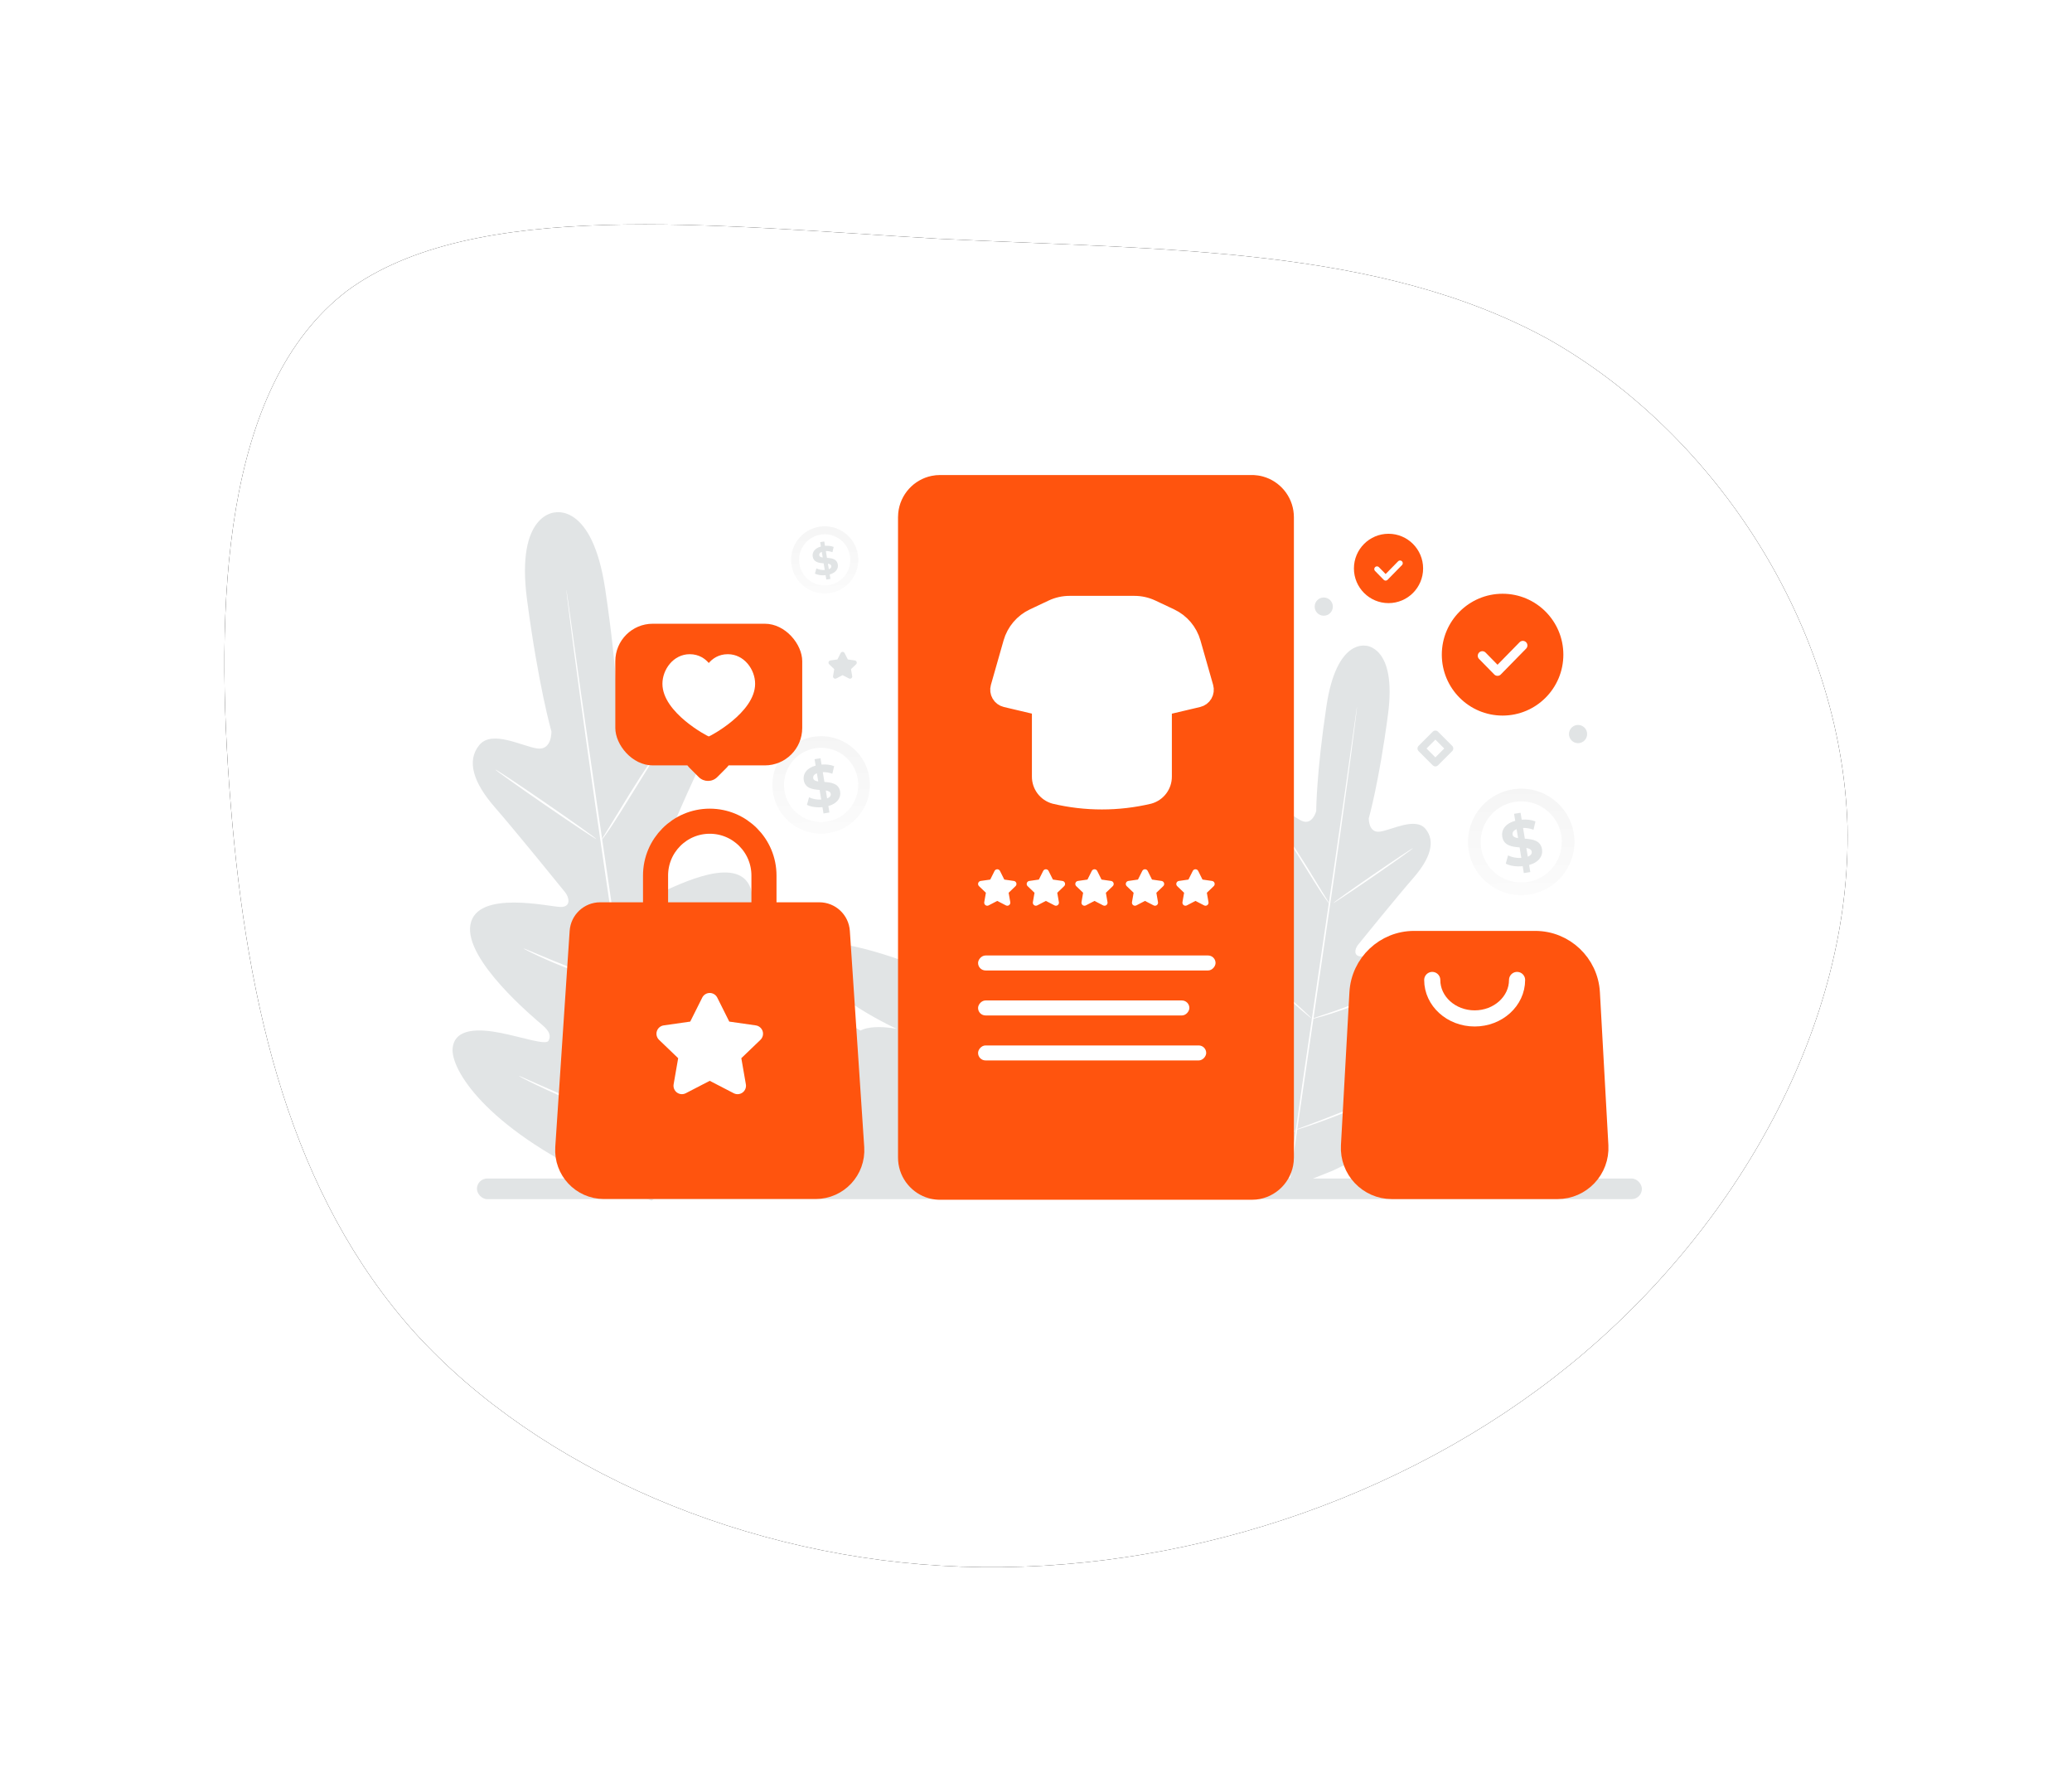 <?xml version="1.0" encoding="UTF-8"?>
<svg xmlns="http://www.w3.org/2000/svg" xmlns:xlink="http://www.w3.org/1999/xlink" width="554px" height="479px" viewBox="0 0 554 479" version="1.1">
  <title>retail-03</title>
  <defs>
    <path d="M383.035,62.645 C416.244,99.647 427.867,149.651 432.295,203.655 C436.723,257.659 434.509,315.663 401.3,341.165 C367.538,366.166 303.335,358.666 243.006,355.166 C182.123,352.165 125.115,353.165 79.73,328.164 C34.899,302.662 1.69,251.158 0.03,198.154 C-1.077,145.65 28.811,91.147 74.196,54.144 C119.027,17.641 179.356,-1.86 236.918,0.14 C294.479,2.14 349.827,26.142 383.035,62.645 Z" id="path-1"></path>
    <filter x="-20.7%" y="-25.1%" width="141.5%" height="150.1%" id="filter-2">
      <feOffset dx="0" dy="0" in="SourceAlpha" result="shadowOffsetOuter1"></feOffset>
      <feGaussianBlur stdDeviation="30" in="shadowOffsetOuter1" result="shadowBlurOuter1"></feGaussianBlur>
      <feColorMatrix values="0 0 0 0 0.895   0 0 0 0 0.743   0 0 0 0 0.629  0 0 0 0.3 0" type="matrix" in="shadowBlurOuter1"></feColorMatrix>
    </filter>
    <linearGradient x1="52.132%" y1="156.046%" x2="49.064%" y2="-108.755%" id="linearGradient-3">
      <stop stop-color="#FFFFFF" offset="0%"></stop>
      <stop stop-color="#EEEEEE" offset="100%"></stop>
    </linearGradient>
    <linearGradient x1="52.134%" y1="156.051%" x2="49.062%" y2="-108.762%" id="linearGradient-4">
      <stop stop-color="#FFFFFF" offset="0%"></stop>
      <stop stop-color="#EEEEEE" offset="100%"></stop>
    </linearGradient>
    <linearGradient x1="52.132%" y1="156.049%" x2="49.063%" y2="-108.757%" id="linearGradient-5">
      <stop stop-color="#FFFFFF" offset="0%"></stop>
      <stop stop-color="#EEEEEE" offset="100%"></stop>
    </linearGradient>
  </defs>
  <g id="designs" stroke="none" stroke-width="1" fill="none" fill-rule="evenodd">
    <g id="Retail" transform="translate(-51, -3576)">
      <g id="retail-03" transform="translate(111, 3636)">
        <g id="Path-Copy" fill-rule="nonzero" transform="translate(217, 179.5) scale(-1, -1) translate(-217, -179.5)">
          <use fill="black" fill-opacity="1" filter="url(#filter-2)" xlink:href="#path-1"></use>
          <use fill="#FFFFFF" xlink:href="#path-1"></use>
        </g>
        <g id="60-(1)" transform="translate(61, 67)">
          <rect id="Rectangle" fill="#E1E4E5" fill-rule="nonzero" x="6.522" y="188.082" width="311.478" height="5.512" rx="2.75"></rect>
          <path d="M146.141,188.273 C146.141,188.273 118.505,152.784 106.955,147.346 C94.645,141.551 105.318,161.63 105.318,161.63 C105.318,161.63 78.999,135.768 72.816,142.225 C66.634,148.682 73.236,154.725 73.236,154.725 C73.236,154.725 51.197,150.628 47.982,158.888 C43.044,171.579 79.294,177.889 79.294,177.889 C79.294,177.889 61.928,174.077 65.403,181.934 C70.641,193.78 146.141,188.273 146.141,188.273 L146.141,188.273 Z" id="Path" fill="#E1E4E5" fill-rule="nonzero"></path>
          <path d="M189.855,172.666 C189.855,172.666 180.427,129.442 170.46,123.418 C160.492,117.392 149.211,129.601 149.211,129.601 C149.211,129.601 133.514,118.437 126.112,120.861 C118.709,123.285 125.273,131.637 125.273,131.637 C125.273,131.637 100,121.648 97.2,126.604 C91.992,135.838 118.81,148.093 118.81,148.093 C118.81,148.093 107.025,145.583 107.112,151.865 C107.242,161.341 134.219,160.4 134.219,160.4 C134.219,160.4 123.832,161.682 126.917,167.332 C132.453,177.475 189.855,172.666 189.855,172.666 L189.855,172.666 Z M27.292,10.027 C27.292,10.027 37.339,7.325 40.802,30.41 C44.266,53.495 44.291,66.14 44.291,66.14 C44.291,66.14 45.563,71.159 49.298,69.402 C53.033,67.644 59.462,61.28 63.821,64.268 C68.341,67.369 68.123,73.504 64.44,81.399 C60.756,89.293 53.323,106.872 52.655,108.47 C51.998,110.03 52.134,112.706 54.869,111.915 C57.605,111.124 75.152,101.12 79.387,109.746 C83.63,118.374 69.761,138.672 68.289,140.916 C66.818,143.161 66.943,144.379 67.907,145.381 C68.871,146.383 74.457,142.462 79.56,139.818 C84.664,137.173 91.051,135.013 93.081,140.196 C95.111,145.379 90.593,162.576 65.513,184.571 L53.226,194 L38.775,188.262 C8.599,174.095 -0.499,158.822 0.021,153.28 C0.541,147.738 7.271,148.04 12.91,149.163 C18.55,150.286 24.999,152.5 25.649,151.268 C26.298,150.038 26.088,148.837 24.053,147.086 C22.017,145.335 3.083,129.689 4.775,120.215 C6.463,110.751 26.089,115.49 28.936,115.481 C31.781,115.482 31.165,112.877 30.105,111.559 C29.022,110.214 17.012,95.384 11.295,88.819 C5.575,82.265 3.672,76.423 7.157,72.189 C10.514,68.101 18.458,72.443 22.53,73.095 C26.602,73.747 26.436,68.563 26.436,68.563 C26.436,68.563 22.956,56.405 19.908,33.261 C16.861,10.118 27.515,9.977 27.515,9.977" id="Shape" fill="#E1E4E5" fill-rule="nonzero"></path>
          <path d="M53.483,190.756 C51.184,173.766 47.806,150.323 43.979,124.44 C40.158,98.569 36.727,75.141 34.324,58.164 C33.133,49.693 32.174,42.83 31.506,38.062 C31.174,35.705 30.914,33.868 30.734,32.595 C30.645,31.989 30.571,31.517 30.523,31.173 C30.467,30.857 30.432,30.687 30.432,30.687 C30.432,30.687 30.439,30.85 30.471,31.179 C30.51,31.521 30.563,31.997 30.63,32.608 C30.79,33.885 31.019,35.723 31.308,38.089 C31.899,42.846 32.805,49.725 33.96,58.216 C36.258,75.206 39.639,98.64 43.457,124.521 C47.274,150.401 50.716,173.832 53.109,190.807" id="Path" fill="#FFFFFF" fill-rule="nonzero"></path>
          <path d="M55.182,73.542 C55.147,73.523 54.905,73.829 54.468,74.415 C54.034,74.99 53.436,75.844 52.711,76.904 C51.26,79.034 49.33,82.019 47.263,85.369 C45.251,88.663 43.422,91.645 42.015,93.948 C41.383,94.962 40.852,95.824 40.411,96.538 C40.027,97.148 39.834,97.498 39.868,97.517 C39.903,97.536 40.155,97.233 40.589,96.657 C41.014,96.078 41.613,95.225 42.331,94.153 C43.765,92.008 45.654,88.992 47.709,85.649 L53.015,77.116 C53.647,76.101 54.187,75.242 54.628,74.528 C55.014,73.908 55.208,73.559 55.182,73.542 L55.182,73.542 Z M38.438,97.324 C38.52,97.205 32.549,92.941 25.095,87.818 C17.643,82.685 11.527,78.623 11.446,78.741 C11.364,78.86 17.338,83.115 24.789,88.248 C32.25,93.383 38.356,97.443 38.438,97.324 Z M46.092,136.803 C46.102,136.765 45.72,136.623 45.034,136.378 C44.233,136.113 43.248,135.788 42.091,135.397 C39.608,134.57 36.173,133.406 32.435,131.991 C28.694,130.585 25.35,129.195 22.929,128.173 C21.803,127.7 20.85,127.294 20.067,126.963 C19.391,126.681 19.006,126.548 18.989,126.573 C18.97,126.608 19.328,126.805 19.977,127.149 C20.629,127.485 21.583,127.962 22.777,128.514 C25.155,129.624 28.493,131.073 32.244,132.482 C35.991,133.9 39.453,135 41.977,135.748 C43.24,136.117 44.268,136.394 44.972,136.572 C45.684,136.754 46.082,136.841 46.092,136.803 L46.092,136.803 Z M65.956,118.627 C65.933,118.601 65.633,118.821 65.098,119.25 C64.36,119.859 63.628,120.476 62.901,121.099 C60.506,123.16 58.13,125.242 55.772,127.346 C53.011,129.807 50.525,132.061 48.742,133.71 C48.036,134.359 47.339,135.019 46.651,135.688 C46.165,136.16 45.909,136.442 45.932,136.468 C45.955,136.495 46.254,136.274 46.789,135.845 C47.315,135.414 48.065,134.783 48.986,133.996 C50.832,132.414 53.354,130.21 56.115,127.749 C58.876,125.288 61.362,123.035 63.135,121.383 C63.842,120.734 64.539,120.074 65.227,119.405 C65.723,118.936 65.988,118.656 65.956,118.627 L65.956,118.627 Z M77.13,152.616 C77.107,152.59 76.72,152.878 76.041,153.429 C75.294,154.051 74.343,154.839 73.216,155.792 C70.132,158.416 67.068,161.063 64.022,163.733 C60.452,166.859 57.236,169.71 54.927,171.79 C54.019,172.619 53.113,173.45 52.208,174.282 C51.578,174.876 51.234,175.225 51.257,175.252 C51.28,175.278 51.668,174.99 52.346,174.439 C53.093,173.817 54.045,173.029 55.171,172.076 C58.255,169.452 61.32,166.805 64.365,164.135 C67.935,161.009 71.151,158.158 73.46,156.078 C74.547,155.085 75.462,154.246 76.18,153.586 C76.819,152.995 77.153,152.643 77.13,152.616 L77.13,152.616 Z M51.729,174.535 C51.739,174.498 51.261,174.299 50.399,173.967 C49.433,173.608 48.195,173.145 46.709,172.595 C43.596,171.427 39.291,169.809 34.597,167.887 C29.9,165.972 25.686,164.128 22.644,162.769 C21.442,162.24 20.243,161.707 19.045,161.17 C18.192,160.801 17.714,160.602 17.695,160.637 C17.676,160.672 18.129,160.924 18.955,161.357 C19.78,161.789 20.991,162.396 22.492,163.11 C26.408,164.981 30.377,166.737 34.396,168.375 C38.414,170.016 42.479,171.539 46.586,172.943 C48.165,173.478 49.447,173.892 50.337,174.161 C51.217,174.428 51.712,174.561 51.729,174.535 L51.729,174.535 Z" id="Shape" fill="#FFFFFF" fill-rule="nonzero"></path>
          <path d="M244.305,45.67 C244.305,45.67 236.394,43.542 233.667,61.72 C230.939,79.898 230.92,89.855 230.92,89.855 C230.92,89.855 229.918,93.807 226.977,92.423 C224.036,91.039 218.974,86.028 215.541,88.38 C211.982,90.822 212.154,95.653 215.054,101.87 C217.954,108.086 223.808,121.928 224.334,123.186 C224.851,124.414 224.744,126.522 222.59,125.899 C220.437,125.276 206.619,117.399 203.285,124.191 C199.943,130.985 210.864,146.968 212.023,148.735 C213.182,150.503 213.084,151.462 212.324,152.251 C211.565,153.04 207.167,149.953 203.148,147.87 C199.129,145.788 194.1,144.087 192.502,148.168 C190.903,152.249 194.46,165.791 214.209,183.11 L223.884,190.534 L235.263,186.016 C259.025,174.861 266.189,162.835 265.779,158.471 C265.369,154.107 260.07,154.345 255.629,155.229 C251.189,156.113 246.111,157.856 245.599,156.887 C245.088,155.918 245.253,154.972 246.856,153.593 C248.459,152.214 263.368,139.895 262.036,132.435 C260.706,124.983 245.252,128.714 243.01,128.707 C240.771,128.708 241.256,126.657 242.09,125.619 C242.943,124.56 252.4,112.882 256.902,107.713 C261.405,102.551 262.904,97.952 260.16,94.618 C257.517,91.399 251.262,94.818 248.055,95.331 C244.848,95.845 244.979,91.762 244.979,91.762 C244.979,91.762 247.72,82.189 250.119,63.965 C252.519,45.741 244.129,45.631 244.129,45.631" id="Path" fill="#E1E4E5" fill-rule="nonzero"></path>
          <path d="M223.682,187.98 C225.493,174.602 228.152,156.143 231.166,135.762 C234.174,115.39 236.877,96.943 238.768,83.574 C239.706,76.903 240.462,71.5 240.988,67.746 C241.249,65.89 241.454,64.443 241.595,63.441 C241.665,62.964 241.723,62.592 241.761,62.321 C241.805,62.072 241.833,61.938 241.833,61.938 C241.833,61.938 241.827,62.066 241.802,62.326 C241.771,62.595 241.73,62.97 241.677,63.451 C241.551,64.456 241.371,65.904 241.144,67.767 C240.678,71.513 239.965,76.929 239.055,83.616 C237.245,96.994 234.583,115.446 231.577,135.825 C228.571,156.204 225.861,174.653 223.977,188.02" id="Path" fill="#FFFFFF" fill-rule="nonzero"></path>
          <path d="M222.344,95.683 C222.372,95.668 222.562,95.909 222.906,96.37 C223.248,96.824 223.72,97.495 224.29,98.331 C225.433,100.008 226.952,102.358 228.58,104.996 C230.165,107.59 231.605,109.938 232.713,111.751 C233.21,112.55 233.628,113.229 233.976,113.791 C234.278,114.271 234.43,114.546 234.403,114.562 C234.375,114.577 234.177,114.338 233.835,113.884 C233.5,113.429 233.029,112.757 232.464,111.913 C231.334,110.224 229.848,107.849 228.229,105.217 L224.051,98.498 C223.553,97.698 223.128,97.022 222.78,96.46 C222.476,95.972 222.324,95.696 222.344,95.683 L222.344,95.683 Z M235.529,114.41 C235.464,114.316 240.167,110.959 246.036,106.924 C251.904,102.883 256.719,99.684 256.783,99.778 C256.848,99.871 252.144,103.221 246.276,107.263 C240.402,111.307 235.593,114.503 235.529,114.41 Z M229.502,145.496 C229.494,145.467 229.795,145.354 230.335,145.162 C230.965,144.953 231.741,144.697 232.653,144.389 C234.607,143.738 237.312,142.822 240.256,141.707 C243.201,140.6 245.835,139.505 247.741,138.701 C248.627,138.329 249.378,138.009 249.994,137.748 C250.526,137.526 250.829,137.421 250.843,137.441 C250.858,137.469 250.576,137.623 250.065,137.895 C249.338,138.269 248.603,138.627 247.86,138.969 C245.416,140.104 242.929,141.146 240.407,142.093 C237.884,143.043 235.327,143.901 232.742,144.666 C231.747,144.957 230.938,145.174 230.384,145.314 C229.823,145.457 229.51,145.526 229.502,145.496 L229.502,145.496 Z M213.86,131.184 C213.879,131.164 214.114,131.338 214.536,131.675 C214.95,132.014 215.54,132.512 216.266,133.131 C218.152,134.753 220.023,136.393 221.879,138.05 C223.739,139.704 225.584,141.374 227.415,143.061 C227.971,143.572 228.52,144.091 229.061,144.618 C229.445,144.99 229.646,145.212 229.628,145.233 C229.61,145.253 229.374,145.08 228.953,144.742 C228.538,144.403 227.948,143.905 227.223,143.286 C225.337,141.664 223.465,140.024 221.609,138.367 C219.435,136.43 217.478,134.655 216.081,133.354 C215.525,132.843 214.976,132.324 214.434,131.797 C214.044,131.427 213.835,131.207 213.86,131.184 L213.86,131.184 Z M205.062,157.948 C205.08,157.927 205.385,158.154 205.919,158.587 C206.508,159.078 207.257,159.698 208.143,160.448 C210.011,162.034 212.572,164.239 215.383,166.701 C217.784,168.8 220.172,170.915 222.545,173.046 C223.26,173.699 223.974,174.353 224.686,175.008 C225.182,175.476 225.453,175.751 225.435,175.772 C225.417,175.792 225.112,175.566 224.578,175.132 C223.989,174.642 223.239,174.021 222.353,173.271 C219.924,171.205 217.511,169.121 215.113,167.019 C212.712,164.92 210.325,162.805 207.951,160.674 C207.096,159.892 206.375,159.232 205.81,158.712 C205.307,158.246 205.044,157.969 205.062,157.948 L205.062,157.948 Z M225.063,175.208 C225.055,175.178 225.432,175.022 226.111,174.76 C226.871,174.477 227.846,174.112 229.016,173.68 C231.468,172.76 234.857,171.486 238.554,169.972 C241.713,168.681 244.851,167.337 247.966,165.942 C248.912,165.526 249.856,165.107 250.799,164.684 C251.471,164.393 251.847,164.236 251.862,164.264 C251.878,164.291 251.521,164.49 250.87,164.83 C250.22,165.171 249.267,165.648 248.085,166.211 C245.001,167.684 241.876,169.067 238.712,170.357 C235.548,171.649 232.347,172.848 229.113,173.954 C227.869,174.375 226.86,174.701 226.16,174.913 C225.467,175.123 225.076,175.228 225.063,175.208 L225.063,175.208 Z" id="Shape" fill="#FFFFFF" fill-rule="nonzero"></path>
          <path d="M217.539,0.671 C217.304,0.587 217.067,0.51 216.828,0.442 C216.748,0.419 216.67,0.395 216.59,0.374 C216.506,0.353 216.421,0.332 216.337,0.312 C216.251,0.291 216.164,0.271 216.078,0.251 C215.996,0.233 215.914,0.217 215.831,0.201 C215.659,0.169 215.487,0.14 215.314,0.115 C215.023,0.074 214.731,0.045 214.438,0.026 C214.377,0.022 214.315,0.016 214.254,0.014 C214.074,0.005 213.894,0 213.712,0 L130.348,0 C129.588,0 128.829,0.075 128.084,0.23 C123.326,1.206 119.665,5.203 119.166,10.138 C119.127,10.522 119.108,10.907 119.108,11.293 L119.108,182.471 C119.108,187.359 122.199,191.52 126.524,193.093 C126.544,193.1 126.563,193.106 126.582,193.112 C126.797,193.188 127.015,193.258 127.234,193.321 C127.314,193.344 127.392,193.368 127.473,193.389 C127.557,193.41 127.642,193.431 127.726,193.451 C127.893,193.493 128.062,193.53 128.232,193.561 C128.325,193.579 128.418,193.596 128.511,193.611 L128.748,193.648 C128.848,193.662 128.949,193.674 129.052,193.687 C129.125,193.695 129.199,193.703 129.274,193.711 C129.389,193.721 129.506,193.73 129.623,193.737 C129.685,193.741 129.746,193.747 129.808,193.749 C129.987,193.758 130.168,193.762 130.35,193.762 L213.714,193.762 C214.098,193.762 214.482,193.744 214.864,193.705 C220.154,193.165 224.361,188.939 224.898,183.623 C224.937,183.244 224.956,182.858 224.956,182.468 L224.956,11.293 C224.954,6.405 221.863,2.244 217.539,0.671 L217.539,0.671 Z" id="Path" fill="#FF540E" fill-rule="nonzero"></path>
          <path d="M143.339,115.058 C143.065,115.201 142.733,115.176 142.484,114.993 C142.235,114.81 142.111,114.501 142.166,114.196 L142.603,111.685 L140.762,109.917 C140.537,109.702 140.455,109.377 140.55,109.081 C140.645,108.784 140.901,108.569 141.209,108.525 L143.764,108.159 L144.917,105.853 C145.054,105.576 145.335,105.401 145.644,105.401 C145.952,105.401 146.233,105.576 146.37,105.853 L147.523,108.159 L150.078,108.525 C150.386,108.568 150.642,108.784 150.738,109.081 C150.833,109.377 150.75,109.703 150.525,109.917 L148.685,111.685 L149.122,114.196 C149.176,114.501 149.052,114.81 148.803,114.994 C148.554,115.177 148.223,115.202 147.949,115.058 L145.643,113.864 L143.339,115.058 L143.339,115.058 Z M156.338,115.058 C156.064,115.201 155.732,115.176 155.483,114.993 C155.234,114.81 155.11,114.501 155.165,114.196 L155.602,111.685 L153.761,109.917 C153.536,109.702 153.454,109.377 153.549,109.081 C153.645,108.784 153.901,108.569 154.208,108.525 L156.763,108.159 L157.917,105.853 C158.053,105.576 158.334,105.401 158.643,105.401 C158.951,105.401 159.232,105.576 159.369,105.853 L160.522,108.159 L163.077,108.525 C163.385,108.568 163.641,108.784 163.737,109.081 C163.832,109.377 163.749,109.703 163.524,109.917 L161.684,111.685 L162.121,114.196 C162.175,114.501 162.051,114.81 161.802,114.994 C161.553,115.177 161.222,115.202 160.948,115.058 L158.642,113.864 L156.338,115.058 L156.338,115.058 Z M169.337,115.058 C169.063,115.201 168.731,115.176 168.482,114.993 C168.233,114.81 168.109,114.501 168.164,114.196 L168.601,111.685 L166.76,109.917 C166.536,109.702 166.453,109.377 166.548,109.081 C166.644,108.784 166.9,108.569 167.207,108.525 L169.762,108.159 L170.916,105.853 C171.052,105.576 171.334,105.401 171.642,105.401 C171.95,105.401 172.231,105.576 172.368,105.853 L173.521,108.159 L176.076,108.525 C176.384,108.568 176.64,108.784 176.736,109.081 C176.831,109.377 176.748,109.703 176.523,109.917 L174.683,111.685 L175.12,114.196 C175.174,114.501 175.051,114.81 174.801,114.994 C174.552,115.177 174.221,115.202 173.947,115.058 L171.642,113.864 L169.337,115.058 L169.337,115.058 Z M182.836,115.058 C182.562,115.201 182.23,115.176 181.981,114.993 C181.732,114.81 181.608,114.501 181.663,114.196 L182.1,111.685 L180.259,109.917 C180.035,109.702 179.952,109.377 180.047,109.081 C180.143,108.784 180.399,108.569 180.706,108.525 L183.261,108.159 L184.415,105.853 C184.551,105.576 184.833,105.401 185.141,105.401 C185.449,105.401 185.731,105.576 185.867,105.853 L187.02,108.159 L189.575,108.525 C189.883,108.568 190.14,108.784 190.235,109.081 C190.33,109.377 190.247,109.703 190.022,109.917 L188.182,111.685 L188.619,114.196 C188.673,114.501 188.55,114.81 188.3,114.994 C188.051,115.177 187.72,115.202 187.446,115.058 L185.141,113.864 L182.836,115.058 L182.836,115.058 Z M196.335,115.058 C196.061,115.201 195.729,115.176 195.48,114.993 C195.231,114.81 195.108,114.501 195.162,114.196 L195.599,111.685 L193.758,109.917 C193.534,109.702 193.451,109.377 193.546,109.081 C193.642,108.784 193.898,108.569 194.205,108.525 L196.76,108.159 L197.914,105.853 C198.05,105.576 198.332,105.401 198.64,105.401 C198.948,105.401 199.23,105.576 199.366,105.853 L200.519,108.159 L203.074,108.525 C203.382,108.568 203.639,108.784 203.734,109.081 C203.829,109.377 203.746,109.703 203.521,109.917 L201.681,111.685 L202.118,114.196 C202.172,114.501 202.049,114.81 201.799,114.994 C201.55,115.177 201.219,115.202 200.945,115.058 L198.64,113.864 L196.335,115.058 Z" id="Shape" fill="#FFFFFF"></path>
          <ellipse id="Oval" fill="#E1E4E5" fill-rule="nonzero" transform="translate(300.932, 69.253) scale(-1, 1) rotate(-180) translate(-300.932, -69.253)" cx="300.932" cy="69.253" rx="2.43" ry="2.436"></ellipse>
          <ellipse id="Oval" fill="#E1E4E5" fill-rule="nonzero" transform="translate(12.453, 119.886) scale(-1, 1) rotate(-180) translate(-12.453, -119.886)" cx="12.452" cy="119.886" rx="2.43" ry="2.436"></ellipse>
          <ellipse id="Oval" fill="#E1E4E5" fill-rule="nonzero" transform="translate(232.937, 35.179) scale(-1, 1) rotate(-180) translate(-232.937, -35.179)" cx="232.937" cy="35.179" rx="2.43" ry="2.436"></ellipse>
          <polygon id="Path" stroke="#E1E4E5" stroke-width="2" stroke-linecap="round" stroke-linejoin="round" points="262.784 76.9 259.004 73.112 262.784 69.323 266.565 73.112"></polygon>
          <path d="M98.06,117.585 L39.478,117.585 C36.935,117.583 34.827,119.558 34.657,122.101 L30.812,179.877 C30.44,185.463 34.865,190.203 40.453,190.203 L97.085,190.203 C102.673,190.203 107.098,185.463 106.726,179.877 L102.881,122.101 C102.712,119.558 100.603,117.583 98.06,117.585 L98.06,117.585 Z" id="Path" stroke="#FF540E" stroke-width="6.708" fill="#FF540E" stroke-linecap="round" stroke-linejoin="round"></path>
          <path d="M62.368,165.275 C61.608,165.672 60.688,165.602 59.997,165.094 C59.306,164.586 58.962,163.728 59.112,162.882 L60.325,155.914 L55.216,151.008 C54.593,150.411 54.364,149.509 54.628,148.686 C54.892,147.863 55.603,147.264 56.457,147.144 L63.55,146.128 L66.752,139.727 C67.132,138.959 67.913,138.473 68.768,138.473 C69.623,138.473 70.404,138.959 70.784,139.727 L73.986,146.128 L81.079,147.144 C81.933,147.264 82.643,147.863 82.908,148.686 C83.172,149.509 82.943,150.411 82.319,151.008 L77.211,155.914 L78.424,162.884 C78.575,163.73 78.232,164.589 77.54,165.097 C76.848,165.605 75.928,165.675 75.168,165.276 L68.768,161.963 L62.368,165.275 L62.368,165.275 Z" id="Path" fill="#FFFFFF"></path>
          <path d="M83.264,126.442 L83.264,107.077 L83.264,107.077 C83.264,99.055 76.777,92.553 68.773,92.553 L68.768,92.553 C60.764,92.553 54.277,99.055 54.277,107.077 L54.277,126.442" id="Path" stroke="#FF540E" stroke-width="6.708" stroke-linecap="round" stroke-linejoin="round"></path>
          <path d="M102.598,54.387 C102.396,54.492 102.152,54.474 101.969,54.339 C101.785,54.204 101.694,53.977 101.734,53.752 L102.056,51.903 L100.701,50.601 C100.536,50.443 100.475,50.203 100.545,49.985 C100.615,49.767 100.803,49.608 101.03,49.575 L102.911,49.306 L103.761,47.608 C103.862,47.404 104.069,47.275 104.296,47.275 C104.523,47.275 104.73,47.404 104.831,47.608 L105.68,49.306 L107.562,49.575 C107.788,49.608 107.976,49.767 108.046,49.985 C108.116,50.203 108.056,50.443 107.891,50.601 L106.536,51.903 L106.858,53.753 C106.898,53.977 106.807,54.206 106.624,54.341 C106.44,54.476 106.195,54.494 105.994,54.387 L104.296,53.508 L102.598,54.387 Z M238.832,61.441 C238.558,61.584 238.226,61.559 237.977,61.376 C237.728,61.193 237.604,60.884 237.659,60.579 L238.096,58.068 L236.255,56.301 C236.031,56.086 235.948,55.761 236.043,55.464 C236.139,55.168 236.395,54.952 236.702,54.909 L239.257,54.542 L240.411,52.236 C240.547,51.959 240.829,51.784 241.137,51.784 C241.445,51.784 241.726,51.959 241.863,52.236 L243.016,54.542 L245.571,54.909 C245.879,54.951 246.136,55.167 246.231,55.464 C246.326,55.761 246.243,56.086 246.018,56.301 L244.178,58.068 L244.615,60.579 C244.669,60.884 244.546,61.194 244.296,61.377 C244.047,61.56 243.716,61.585 243.442,61.441 L241.137,60.247 L238.832,61.441 Z" id="Shape" fill="#E1E4E5"></path>
          <path d="M190.387,56.657 L190.387,80.589 C190.415,83.104 188.746,85.322 186.324,85.985 C177.968,87.967 169.266,87.967 160.91,85.985 C158.489,85.322 156.819,83.104 156.847,80.589 L156.847,56.657" id="Path" fill="#FFFFFF"></path>
          <path d="M190.387,56.657 L190.387,80.589 C190.415,83.104 188.746,85.322 186.324,85.985 C177.968,87.967 169.266,87.967 160.91,85.985 C158.489,85.322 156.819,83.104 156.847,80.589 L156.847,56.657" id="Path" stroke="#FFFFFF" stroke-width="3.88" stroke-linecap="round" stroke-linejoin="round"></path>
          <path d="M190.431,62.26 L199.446,60.131 C200.189,59.955 200.828,59.482 201.215,58.822 C201.601,58.162 201.701,57.372 201.492,56.635 L198.102,44.742 C197.215,41.633 195.032,39.059 192.113,37.682 L187.092,35.313 C185.603,34.611 183.977,34.247 182.331,34.247 L164.97,34.247 C163.324,34.247 161.698,34.611 160.209,35.313 L155.188,37.682 C152.269,39.059 150.086,41.633 149.199,44.742 L145.809,56.635 C145.599,57.372 145.699,58.162 146.085,58.822 C146.472,59.483 147.112,59.956 147.855,60.131 L156.87,62.26" id="Path" fill="#FFFFFF"></path>
          <path d="M190.431,62.26 L199.446,60.131 C200.189,59.955 200.828,59.482 201.215,58.822 C201.601,58.162 201.701,57.372 201.492,56.635 L198.102,44.742 C197.215,41.633 195.032,39.059 192.113,37.682 L187.092,35.313 C185.603,34.611 183.977,34.247 182.331,34.247 L164.97,34.247 C163.324,34.247 161.698,34.611 160.209,35.313 L155.188,37.682 C152.269,39.059 150.086,41.633 149.199,44.742 L145.809,56.635 C145.599,57.372 145.699,58.162 146.085,58.822 C146.472,59.483 147.112,59.956 147.855,60.131 L156.87,62.26" id="Path" stroke="#FFFFFF" stroke-width="3.88" stroke-linecap="round" stroke-linejoin="round"></path>
          <path d="M295.427,191.017 L251.144,191.017 C244.79,191.017 239.738,185.664 240.092,179.307 L242.358,138.416 C242.793,130.575 249.262,124.443 257.096,124.443 L289.478,124.443 C297.312,124.443 303.781,130.575 304.216,138.416 L306.482,179.303 C306.833,185.664 301.781,191.017 295.427,191.017 L295.427,191.017 Z" id="Path" stroke="#FF540E" stroke-width="5.125" fill="#FF540E" stroke-linecap="round" stroke-linejoin="round"></path>
          <path d="M284.626,134.998 C284.626,140.676 279.549,145.281 273.286,145.281 C267.023,145.281 261.946,140.676 261.946,134.998" id="Path" stroke="#FFFFFF" stroke-width="4.312" stroke-linecap="round" stroke-linejoin="round"></path>
          <path d="M299.826,96.039 C300.951,103.819 295.564,111.039 287.781,112.173 C280.003,113.306 272.783,107.918 271.652,100.139 C270.526,92.365 275.919,85.139 283.696,84.005 C291.48,82.871 298.7,88.26 299.826,96.039 L299.826,96.039 Z" id="Path" fill="url(#linearGradient-3)" fill-rule="nonzero"></path>
          <path d="M296.476,96.528 C297.333,102.454 293.227,107.961 287.299,108.826 C281.37,109.685 275.865,105.581 275.008,99.655 C274.15,93.724 278.256,88.217 284.184,87.358 C290.113,86.492 295.613,90.597 296.476,96.528 Z" id="Path" fill="#FFFFFF" fill-rule="nonzero"></path>
          <path d="M287.85,104.26 L288.161,106.148 L286.43,106.419 L286.129,104.58 C284.397,104.748 282.672,104.482 281.603,103.902 L282.215,101.699 C283.184,102.188 284.503,102.448 285.767,102.372 L285.305,99.556 C283.312,99.399 281.062,99.111 280.667,96.703 C280.372,94.918 281.452,93.177 284.136,92.444 L283.829,90.573 L285.561,90.302 L285.862,92.141 C287.176,92.037 288.495,92.179 289.542,92.618 L289.019,94.826 C288.056,94.473 287.109,94.327 286.229,94.36 L286.703,97.224 C288.696,97.36 290.906,97.658 291.296,100.034 C291.58,101.792 290.516,103.516 287.85,104.26 L287.85,104.26 Z M284.898,97.077 L284.503,94.685 C283.618,95.032 283.339,95.575 283.428,96.133 C283.529,96.719 284.097,96.963 284.898,97.077 L284.898,97.077 Z M288.54,100.679 C288.445,100.088 287.889,99.849 287.103,99.708 L287.488,102.036 C288.323,101.716 288.629,101.216 288.54,100.679 Z" id="Shape" fill="#E1E4E5" fill-rule="nonzero"></path>
          <path d="M108.394,21.393 C109.105,26.304 105.704,30.862 100.792,31.577 C95.882,32.293 91.324,28.891 90.61,23.981 C89.899,19.074 93.304,14.513 98.213,13.797 C103.126,13.082 107.684,16.483 108.394,21.393 Z" id="Path" fill="url(#linearGradient-4)" fill-rule="nonzero"></path>
          <path d="M106.28,21.702 C106.821,25.442 104.229,28.918 100.487,29.464 C96.744,30.007 93.27,27.416 92.728,23.676 C92.187,19.931 94.779,16.456 98.521,15.913 C102.264,15.367 105.735,17.958 106.28,21.702 Z" id="Path" fill="#FFFFFF" fill-rule="nonzero"></path>
          <path d="M100.835,26.582 L101.031,27.774 L99.938,27.945 L99.748,26.784 C98.655,26.891 97.566,26.723 96.891,26.356 L97.278,24.966 C97.889,25.274 98.722,25.438 99.52,25.39 L99.228,23.613 C97.97,23.514 96.55,23.332 96.3,21.812 C96.114,20.686 96.796,19.586 98.49,19.124 L98.297,17.943 L99.39,17.771 L99.58,18.932 C100.409,18.867 101.242,18.956 101.903,19.233 L101.573,20.627 C100.965,20.404 100.367,20.312 99.812,20.333 L100.11,22.141 C101.369,22.226 102.764,22.415 103.01,23.915 C103.189,25.024 102.518,26.113 100.835,26.582 L100.835,26.582 Z M98.972,22.049 L98.722,20.538 C98.163,20.757 97.988,21.1 98.044,21.453 C98.107,21.823 98.466,21.976 98.972,22.049 L98.972,22.049 Z M101.27,24.322 C101.211,23.949 100.859,23.798 100.364,23.709 L100.606,25.178 C101.133,24.976 101.327,24.661 101.27,24.322 L101.27,24.322 Z" id="Shape" fill="#E1E4E5" fill-rule="nonzero"></path>
          <path d="M111.439,80.976 C112.47,88.097 107.539,94.705 100.415,95.743 C93.297,96.78 86.688,91.849 85.653,84.729 C84.622,77.613 89.558,71 96.677,69.962 C103.8,68.925 110.409,73.856 111.439,80.976 Z" id="Path" fill="url(#linearGradient-5)" fill-rule="nonzero"></path>
          <path d="M108.374,81.424 C109.159,86.848 105.4,91.888 99.974,92.679 C94.548,93.466 89.509,89.709 88.724,84.286 C87.939,78.857 91.697,73.817 97.123,73.03 C102.55,72.239 107.584,75.996 108.374,81.424 Z" id="Path" fill="#FFFFFF" fill-rule="nonzero"></path>
          <path d="M100.479,88.5 L100.764,90.228 L99.179,90.477 L98.904,88.793 C97.319,88.947 95.739,88.704 94.761,88.173 L95.321,86.157 C96.208,86.604 97.416,86.842 98.572,86.772 L98.149,84.195 C96.325,84.052 94.267,83.788 93.905,81.584 C93.635,79.95 94.623,78.356 97.079,77.686 L96.799,75.973 L98.384,75.725 L98.659,77.408 C99.862,77.313 101.07,77.443 102.028,77.845 L101.549,79.866 C100.667,79.543 99.801,79.409 98.995,79.439 L99.429,82.06 C101.253,82.184 103.276,82.458 103.633,84.632 C103.893,86.241 102.919,87.82 100.479,88.5 L100.479,88.5 Z M97.777,81.926 L97.416,79.737 C96.605,80.054 96.35,80.551 96.432,81.063 C96.524,81.599 97.044,81.822 97.777,81.926 L97.777,81.926 Z M101.11,85.223 C101.024,84.682 100.514,84.463 99.796,84.335 L100.147,86.464 C100.912,86.172 101.192,85.715 101.11,85.223 L101.11,85.223 Z" id="Shape" fill="#E1E4E5" fill-rule="nonzero"></path>
          <rect id="Rectangle" fill="#FFFFFF" fill-rule="nonzero" transform="translate(171.009, 154.508) scale(-1, 1) translate(-171.009, -154.508)" x="140.511" y="152.504" width="60.996" height="4.009" rx="2"></rect>
          <rect id="Rectangle" fill="#FFFFFF" fill-rule="nonzero" transform="translate(168.759, 142.482) scale(-1, 1) translate(-168.759, -142.482)" x="140.511" y="140.478" width="56.496" height="4.009" rx="2"></rect>
          <rect id="Rectangle" fill="#FFFFFF" fill-rule="nonzero" transform="translate(172.259, 130.456) scale(-1, 1) translate(-172.259, -130.456)" x="140.511" y="128.452" width="63.495" height="4.009" rx="2"></rect>
          <path d="M280.753,64.312 C271.779,64.312 264.504,57.02 264.504,48.027 C264.504,39.033 271.779,31.741 280.753,31.741 C289.726,31.741 297.002,39.033 297.002,48.027 C297.002,57.02 289.726,64.312 280.753,64.312 Z" id="Path" fill="#FF540E"></path>
          <polyline id="Path" stroke="#FFFFFF" stroke-width="2.442" stroke-linecap="round" stroke-linejoin="round" points="286.17 45.559 279.401 52.468 275.337 48.323"></polyline>
          <path d="M250.255,34.247 C245.147,34.247 241.006,30.096 241.006,24.976 C241.006,19.857 245.147,15.706 250.255,15.706 C255.363,15.706 259.504,19.857 259.504,24.976 C259.504,30.096 255.363,34.247 250.255,34.247 Z" id="Path" fill="#FF540E"></path>
          <polyline id="Path" stroke="#FFFFFF" stroke-width="1.446" stroke-linecap="round" stroke-linejoin="round" points="253.338 23.572 249.485 27.504 247.172 25.145"></polyline>
          <rect id="Rectangle" fill="#FF540E" fill-rule="nonzero" x="43.52" y="39.759" width="49.976" height="37.872" rx="10"></rect>
          <path d="M66.518,70.461 L70.094,70.466 C72.024,70.468 73.588,72.032 73.591,73.962 L73.595,77.538 C73.597,79.471 72.031,81.039 70.098,81.042 C70.096,81.042 70.093,81.042 70.091,81.042 L66.514,81.038 C64.585,81.035 63.021,79.471 63.018,77.542 L63.014,73.965 C63.012,72.032 64.577,70.464 66.51,70.461 C66.513,70.461 66.516,70.461 66.518,70.461 Z" id="Rectangle" fill="#FF540E" fill-rule="nonzero" transform="translate(68.305, 75.752) rotate(45) translate(-68.305, -75.752)"></path>
          <path d="M73.597,47.903 C77.969,47.903 80.9,51.999 80.9,55.813 C80.9,63.555 68.729,69.893 68.508,69.893 C68.286,69.893 56.115,63.555 56.115,55.813 C56.115,51.999 59.047,47.903 63.419,47.903 C65.918,47.903 67.559,49.147 68.508,50.255 C69.456,49.147 71.098,47.903 73.597,47.903 L73.597,47.903 Z" id="Path" fill="#FFFFFF"></path>
        </g>
      </g>
    </g>
  </g>
</svg>
